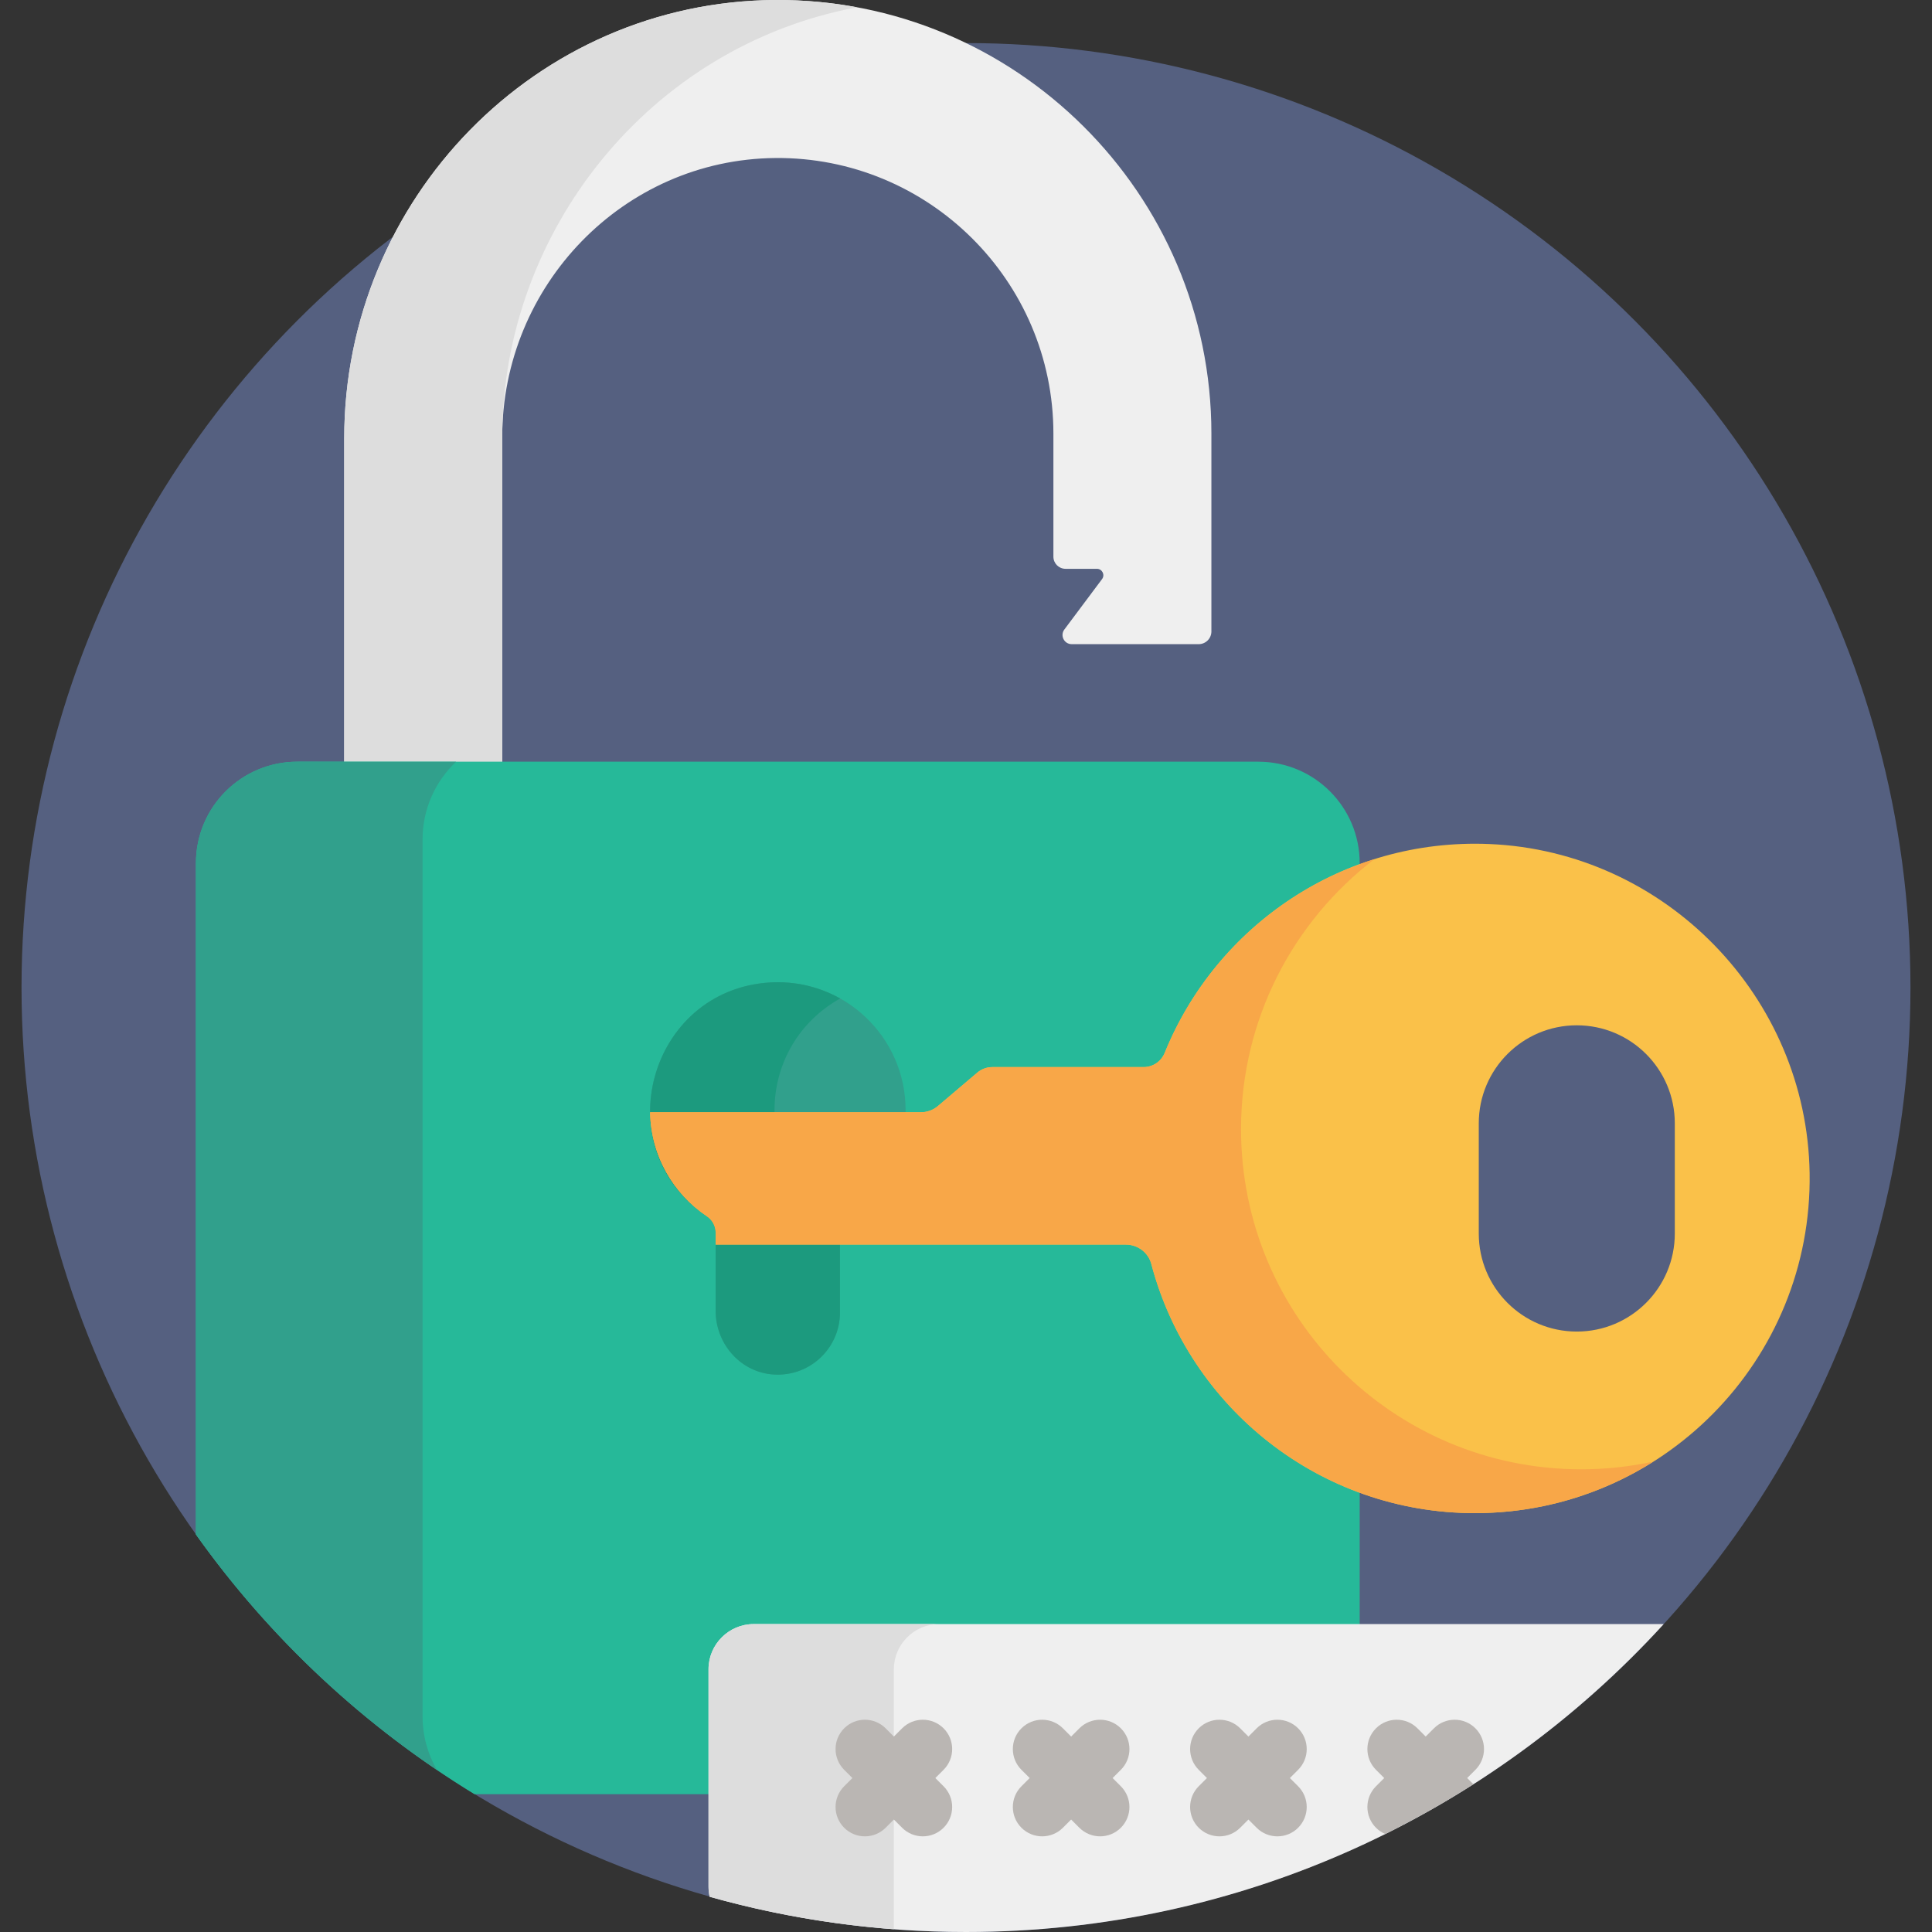 <svg version="1.1" id="Capa_1" xmlns="http://www.w3.org/2000/svg" xmlns:xlink="http://www.w3.org/1999/xlink" x="0px" y="0px" viewBox="0 0 512 512" style="enable-background:new 0 0 512 512;" xml:space="preserve" width="512" height="512" class=""><rect x="0" y="0" width="512" height="512" fill="#333333" stroke="none"/><g><circle style="fill:#556080" cx="256" cy="261.706" r="250.294" data-original="#647892" class="" data-old_color="#006AF4"></circle><path style="fill:#EFEFEF;" d="M205.458,0.002C142.052,0.366,91.222,52.763,91.222,116.17v92.943h41.873v-93.276  c0-40.208,32.105-73.571,72.312-73.961c40.6-0.394,73.755,32.519,73.755,73.03v32.62c0,1.776,1.439,3.215,3.215,3.215h8.316  c1.401,0,2.203,1.6,1.363,2.722l-9.99,13.361c-1.198,1.603-0.055,3.885,1.946,3.885h33.652c1.861,0,3.369-1.508,3.369-3.369v-52.432  C321.035,51.323,269.124-0.363,205.458,0.002z" data-original="#EFEFEF" class=""></path><path style="fill:#DDDDDD;" d="M227.124,1.931c-7.022-1.302-14.263-1.972-21.666-1.929C142.052,0.366,91.222,52.763,91.222,116.17  v92.943h41.873v-93.276C133.095,61.628,171.919,12.242,227.124,1.931z" data-original="#DDDDDD" class=""></path><path style="fill:#26B999" d="M333.481,201.858H78.777c-14.83,0-26.852,12.022-26.852,26.852c0,5.134,0,115.523,0,177.947  c19.663,27.633,44.801,51.096,73.826,68.819c69.258,0,191.724,0,207.729,0c14.829,0,26.851-12.022,26.851-26.852  c0-5.585,0-212.852,0-219.914C360.332,213.88,348.31,201.858,333.481,201.858z" data-original="#FC5B6F" class="" data-old_color="#FC5B6F"></path><g>
	<path style="fill:#31A08C" d="M111.983,454.86c0-5.902,0-224.924,0-232.386c0-8.123,3.419-15.443,8.89-20.616H78.777   c-14.83,0-26.852,12.022-26.852,26.852c0,5.134,0,115.523,0,177.947c17.377,24.42,39.036,45.577,63.869,62.4   C113.375,464.881,111.983,460.034,111.983,454.86z" data-original="#F74352" class="active-path" data-old_color="#33A792"></path>
	<path style="fill:#31A08C" d="M239.992,294.165c0-19.436-16.373-35.047-36.079-33.794c-31.89,2.029-43.607,43.862-16.601,61.945   c1.448,0.97,2.341,2.576,2.341,4.318v20.75c0,8.457,6.196,15.876,14.601,16.803c9.938,1.096,18.347-6.655,18.347-16.371V326.57   c0-1.71,0.883-3.279,2.304-4.229C234.001,316.27,239.992,305.92,239.992,294.165z" data-original="#F74352" class="active-path" data-old_color="#33A792"></path>
</g><path style="fill:#1C9A7E" d="M220.292,322.317c-20.9-13.995-19.927-45.197,2.36-57.713c-5.485-3.073-11.912-4.666-18.739-4.231  c-31.889,2.029-43.608,43.862-16.6,61.946c1.448,0.97,2.341,2.576,2.341,4.318v20.75c0,8.457,6.195,15.876,14.601,16.803  c9.938,1.096,18.347-6.655,18.347-16.371v-21.248c0-0.071,0.01-0.14,0.013-0.211C222.527,324.724,221.663,323.236,220.292,322.317z" data-original="#E8364C" class="" data-old_color="#20A487"></path><path style="fill:#FAC149;" d="M479.569,310.89c-0.724-46.694-38.218-85.257-84.876-87.213  c-38.842-1.628-72.424,21.741-86.034,55.34c-0.923,2.279-3.125,3.777-5.583,3.777h-40.1c-1.459,0-2.87,0.518-3.983,1.462  l-10.422,8.844c-1.266,1.074-2.873,1.664-4.533,1.664H172.28c0.2,11.49,6.115,21.582,15.033,27.553  c1.449,0.97,2.341,2.576,2.341,4.318v3.195h108.703c3.149,0,5.951,2.09,6.754,5.136c10.018,38.004,44.618,66.03,85.769,66.03  C440.336,400.997,480.338,360.522,479.569,310.89z M443.84,326.902c0,14.345-11.629,25.975-25.975,25.975  s-25.975-11.63-25.975-25.975v-29.211c0-14.345,11.629-25.975,25.975-25.975s25.975,11.63,25.975,25.975V326.902z" data-original="#FAC149" class=""></path><path style="fill:#EFEFEF;" d="M440.903,430.397H199.73c-6.58,0-11.965,5.384-11.965,11.965v57.672c0,0.904,0.11,1.782,0.302,2.63  c21.603,6.078,44.386,9.335,67.932,9.335C329.241,512,395.13,480.538,440.903,430.397z" data-original="#EFEFEF" class=""></path><path style="fill:#DDDDDD;" d="M236.885,442.362c0-6.58,5.384-11.965,11.965-11.965h-49.121c-6.58,0-11.965,5.384-11.965,11.965  v57.672c0,0.904,0.11,1.782,0.302,2.63c15.701,4.417,32.029,7.337,48.818,8.606v-68.908H236.885z" data-original="#DDDDDD" class=""></path><g>
	<path style="fill:#BAB6B3;" d="M250.06,458.024c-3.035-3.037-7.958-3.036-10.994-0.001l-2.181,2.181l-2.181-2.181   c-3.036-3.035-7.958-3.036-10.994,0.001c-3.036,3.036-3.036,7.957,0,10.994l2.181,2.181l-2.181,2.181   c-3.036,3.037-3.036,7.958,0,10.994c1.517,1.518,3.507,2.277,5.496,2.277s3.979-0.759,5.496-2.276l2.181-2.181l2.181,2.181   c1.517,1.517,3.507,2.276,5.496,2.276c1.99,0,3.979-0.759,5.496-2.277c3.036-3.036,3.036-7.957,0-10.994l-2.181-2.181l2.181-2.181   C253.096,465.981,253.096,461.06,250.06,458.024z" data-original="#BAB6B3" class=""></path>
	<path style="fill:#BAB6B3;" d="M297.039,458.024c-3.035-3.037-7.958-3.036-10.994-0.001l-2.181,2.181l-2.181-2.181   c-3.036-3.035-7.958-3.036-10.994,0.001c-3.036,3.036-3.036,7.957,0,10.994l2.181,2.181l-2.181,2.181   c-3.036,3.037-3.036,7.958,0,10.994c1.517,1.518,3.507,2.277,5.496,2.277c1.989,0,3.979-0.759,5.496-2.276l2.181-2.181l2.181,2.181   c1.517,1.517,3.507,2.276,5.496,2.276c1.99,0,3.979-0.759,5.496-2.277c3.036-3.036,3.036-7.957,0-10.994l-2.181-2.181l2.181-2.181   C300.076,465.981,300.076,461.06,297.039,458.024z" data-original="#BAB6B3" class=""></path>
	<path style="fill:#BAB6B3;" d="M344.019,458.023c-3.036-3.035-7.958-3.035-10.994,0l-2.181,2.181l-2.181-2.181   c-3.036-3.035-7.958-3.035-10.994,0c-3.036,3.037-3.036,7.958,0,10.995l2.181,2.181l-2.181,2.181   c-3.036,3.037-3.036,7.958,0,10.995c1.517,1.517,3.507,2.276,5.496,2.276c1.99,0,3.979-0.759,5.496-2.276l2.181-2.181l2.181,2.181   c1.517,1.517,3.507,2.276,5.496,2.276s3.979-0.759,5.496-2.276c3.036-3.037,3.036-7.958,0-10.995l-2.181-2.181l2.181-2.181   C347.055,465.981,347.055,461.06,344.019,458.023z" data-original="#BAB6B3" class=""></path>
	<path style="fill:#BAB6B3;" d="M380.005,458.023l-2.181,2.181l-2.181-2.181c-3.035-3.035-7.958-3.036-10.994,0.001   c-3.036,3.036-3.036,7.957,0,10.994l2.181,2.181l-2.181,2.181c-3.036,3.037-3.036,7.958,0,10.994   c0.729,0.729,1.567,1.277,2.459,1.657c8.038-3.989,15.836-8.385,23.356-13.184l-1.647-1.647l2.181-2.181   c3.036-3.037,3.036-7.958,0-10.994C387.963,454.988,383.041,454.989,380.005,458.023z" data-original="#BAB6B3" class=""></path>
</g><path style="fill:#F8A748" d="M419.02,389.377c-49.779,0-90.132-40.353-90.132-90.132c0-29.161,13.854-55.084,35.334-71.558  c-25.288,7.965-45.686,26.948-55.562,51.329c-0.923,2.279-3.125,3.777-5.583,3.777h-40.101c-1.459,0-2.87,0.518-3.983,1.462  l-10.422,8.844c-1.266,1.074-2.873,1.664-4.533,1.664h-71.758c0.2,11.49,6.115,21.582,15.033,27.553  c1.448,0.97,2.341,2.576,2.341,4.318v3.195h108.703c3.149,0,5.952,2.09,6.754,5.136c10.019,38.004,44.618,66.03,85.769,66.03  c17.401,0,33.627-5.016,47.323-13.672C432.021,388.665,425.604,389.377,419.02,389.377z" data-original="#F8A748" class=""></path></g> </svg>